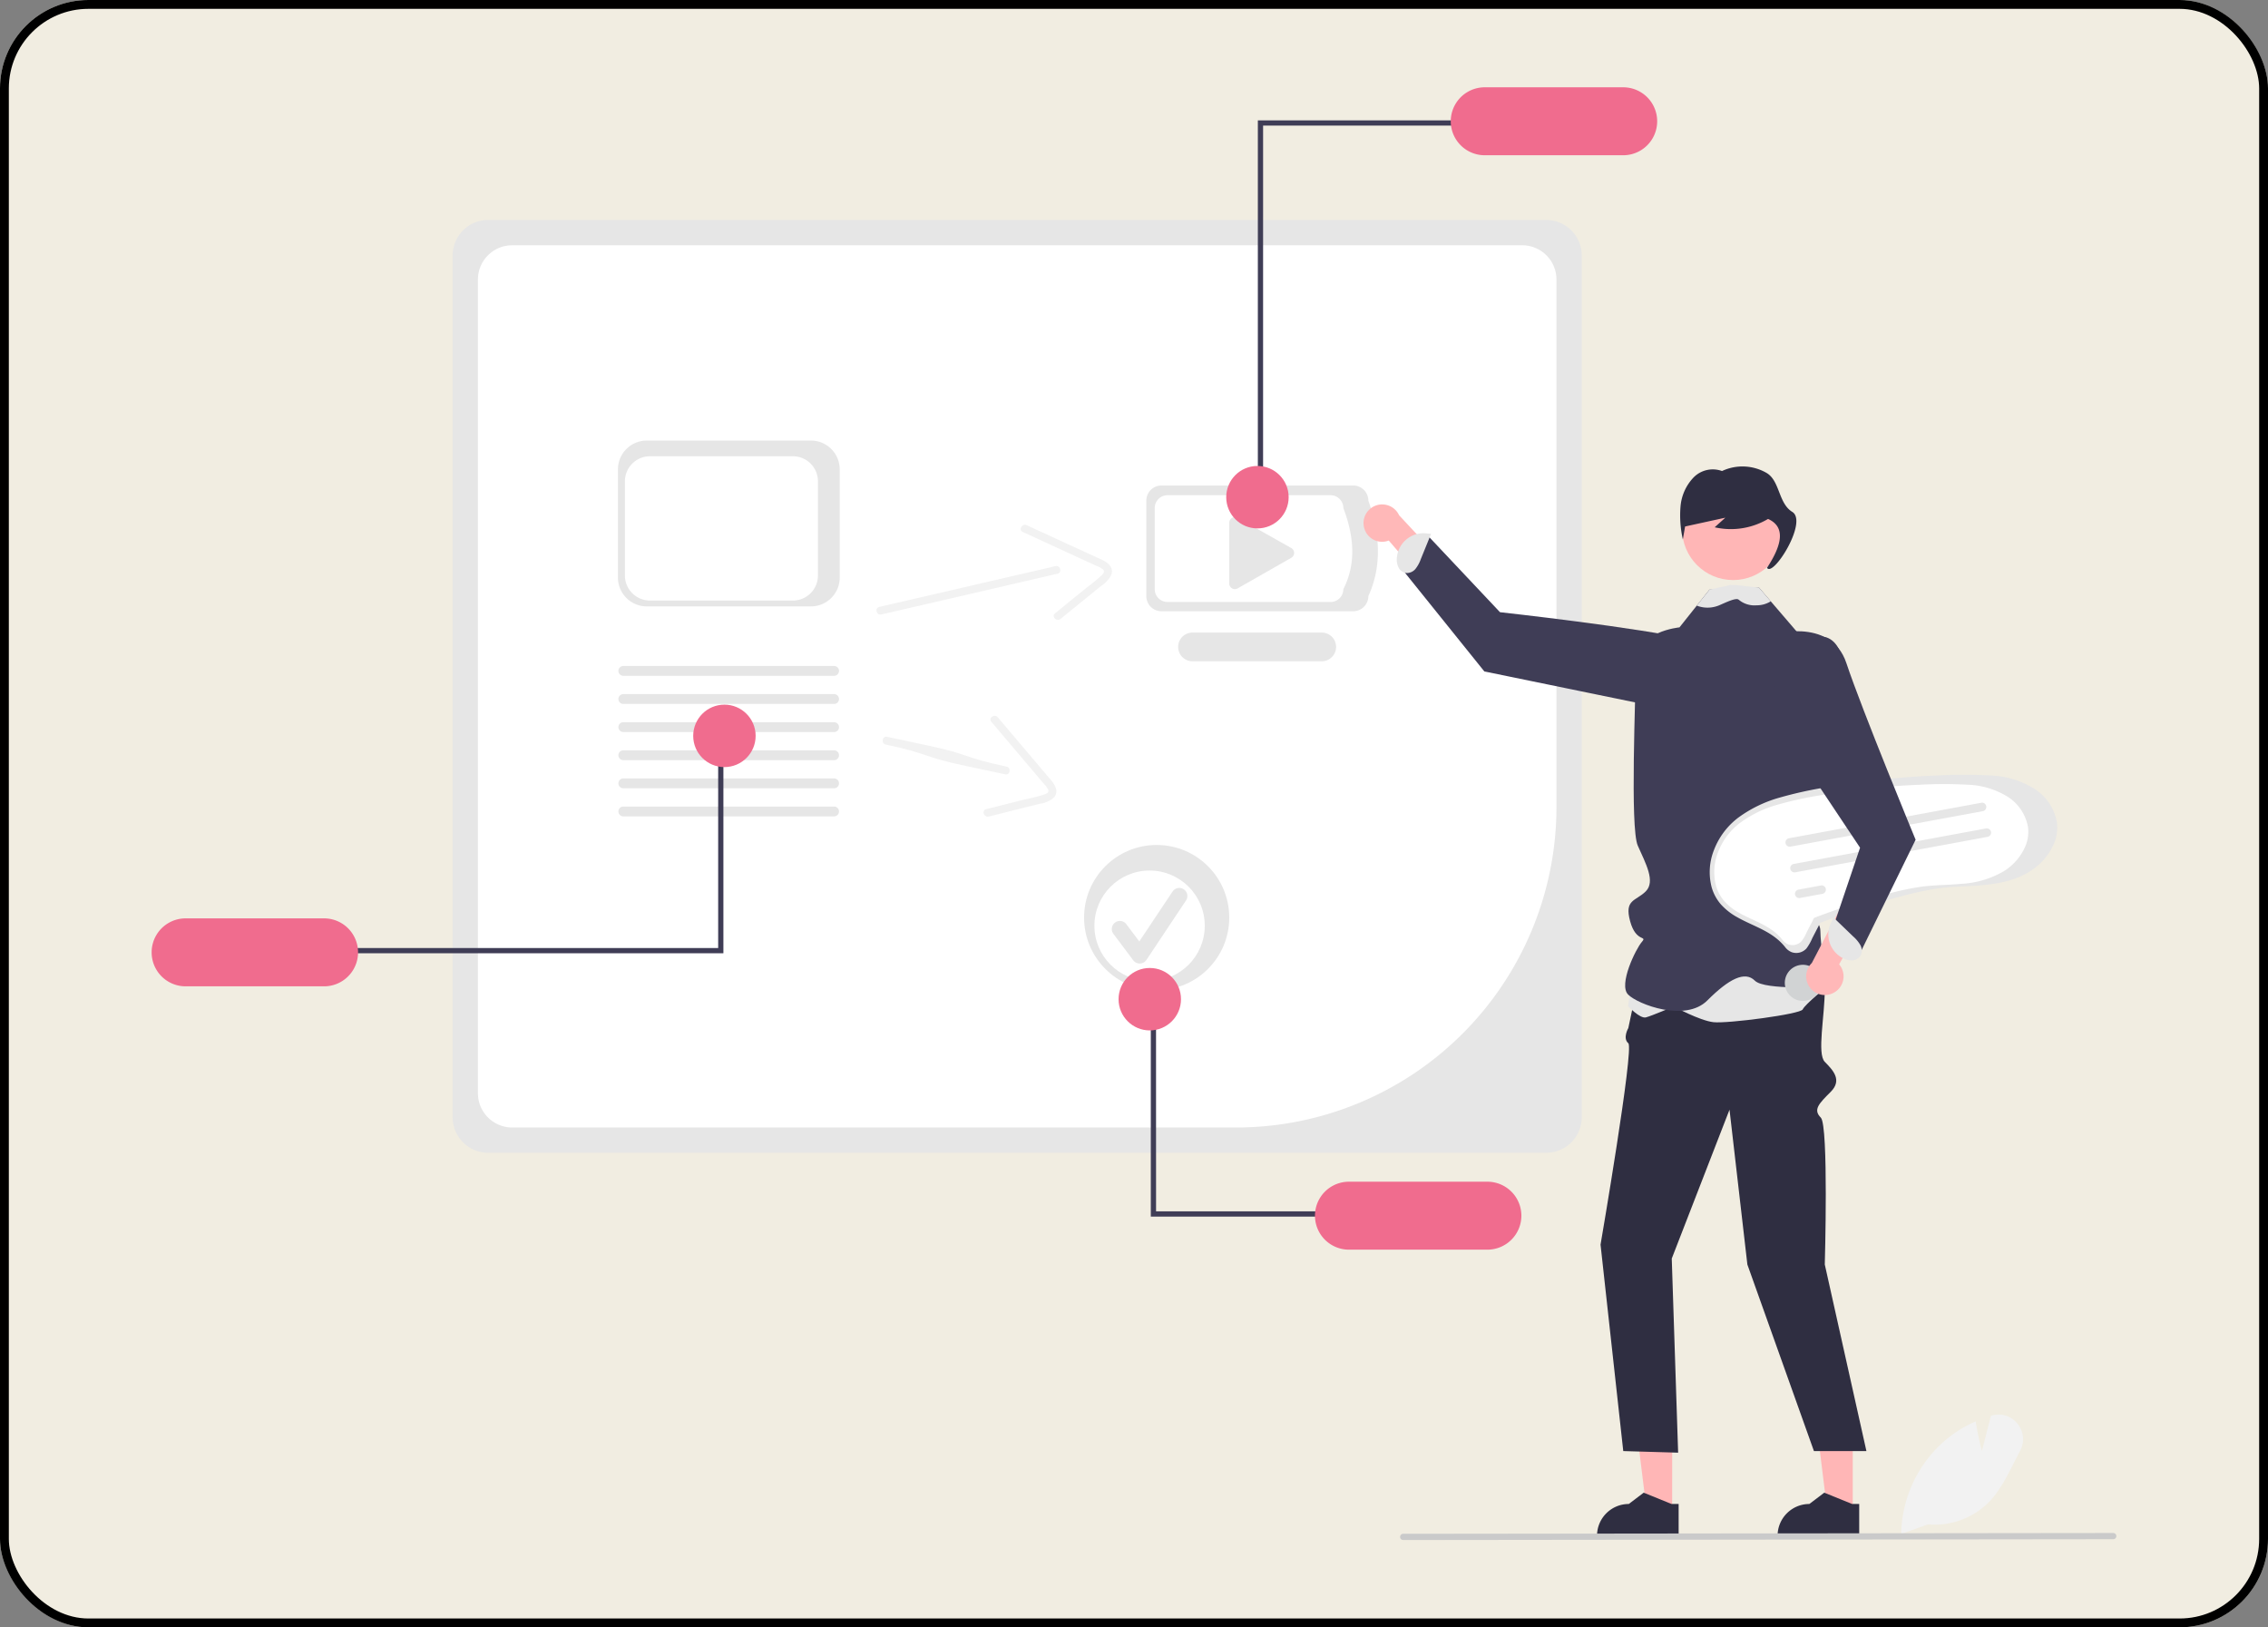 <?xml version="1.0" encoding="utf-8"?>
<svg xmlns="http://www.w3.org/2000/svg" width="513" height="368" viewBox="0 0 513 368">
  <rect x="0" y="0" width="513" height="368" fill="#808080" stroke="none"/>
  <g id="Group_9934" data-name="Group 9934" transform="translate(-433 -28045)">
    <g id="Group_9856" data-name="Group 9856">
      <g id="Screen_Shot_2021-02-08_at_6.03.32_PM" data-name="Screen Shot 2021-02-08 at 6.03.32 PM" transform="translate(433 28045)" fill="#f1ede1" stroke="#000" stroke-width="2">
        <rect width="513" height="368" rx="20" stroke="none"/>
        <rect x="1" y="1" width="511" height="366" rx="19" fill="none"/>
      </g>
      <g id="Group_9855" data-name="Group 9855" transform="translate(467.299 28064.742)">
        <path id="Path_14879" data-name="Path 14879" d="M586.577,433.771H347.264a8.052,8.052,0,0,1-8.043-8.043V230.865a8.052,8.052,0,0,1,8.043-8.043H586.577a8.052,8.052,0,0,1,8.043,8.043V425.728A8.052,8.052,0,0,1,586.577,433.771Z" transform="translate(-271.141 -192.826)" fill="#e6e6e6"/>
        <path id="Path_14880" data-name="Path 14880" d="M356.649,232.509a7.756,7.756,0,0,0-7.747,7.748V424.266a7.756,7.756,0,0,0,7.747,7.747h163.8A72.491,72.491,0,0,0,592.859,359.6V240.256a7.756,7.756,0,0,0-7.747-7.748Z" transform="translate(-275.1 -196.787)" fill="#fff"/>
        <path id="Path_14881" data-name="Path 14881" d="M651.531,352.868H608.138a3.417,3.417,0,0,1-3.414-3.414v-21.6a3.417,3.417,0,0,1,3.413-3.414h43.393a3.417,3.417,0,0,1,3.414,3.414c2.685,7.643,3.066,14.905,0,21.6A3.417,3.417,0,0,1,651.531,352.868Z" transform="translate(-379.734 -234.389)" fill="#e6e6e6"/>
        <path id="Path_14882" data-name="Path 14882" d="M647.7,352.295H610.838a2.9,2.9,0,0,1-2.9-2.9v-18.35a2.9,2.9,0,0,1,2.9-2.9H647.7a2.9,2.9,0,0,1,2.9,2.9c2.488,6.535,2.888,12.719,0,18.349a2.9,2.9,0,0,1-2.9,2.9Z" transform="translate(-381.048 -235.903)" fill="#fff"/>
        <path id="Path_14883" data-name="Path 14883" d="M649.383,387.194H620.151a3.243,3.243,0,0,1-.012-6.486h29.244a3.243,3.243,0,1,1,0,6.486Z" transform="translate(-384.715 -257.402)" fill="#e6e6e6"/>
        <path id="Path_14884" data-name="Path 14884" d="M637.728,336.528a1.272,1.272,0,0,0-1.268,1.27v13.747a1.268,1.268,0,0,0,1.9,1.1l12.134-6.918a1.267,1.267,0,0,0-.006-2.206l-12.133-6.829a1.265,1.265,0,0,0-.622-.165Z" transform="translate(-392.714 -239.332)" fill="#e6e6e6"/>
        <path id="Path_14885" data-name="Path 14885" d="M919.93,682a5.418,5.418,0,0,0-5.785-1.849l-.227.067-2.037,7.954c-.305-1.185-.958-3.862-1.37-6.481l-.036-.217-.2.089a27.625,27.625,0,0,0-5.959,3.592,28.581,28.581,0,0,0-10.687,21.523l0,.153,0,.1.27-.1,5.789-2.069a17.281,17.281,0,0,0,13.935-5.2c2.339-2.467,3.943-5.64,5.495-8.71.454-.894.919-1.817,1.395-2.7A5.507,5.507,0,0,0,919.93,682Z" transform="translate(-497.894 -379.786)" fill="#f2f2f2"/>
        <path id="Path_14886" data-name="Path 14886" d="M687.938,336.721a4.195,4.195,0,0,0,5.624,3.121l17.3,20.127,2.19-7.43L695.9,334.125a4.217,4.217,0,0,0-7.963,2.6Z" transform="translate(-413.735 -237.348)" fill="#ffb8b8"/>
        <path id="Path_14887" data-name="Path 14887" d="M576.107,529.955h-5.725l-2.724-22.085h8.451Z" transform="translate(-232.177 -207.723)" fill="#ffb6b6"/>
        <path id="Path_14888" data-name="Path 14888" d="M794.06,712.37l-6.113-2.486-.175-.072L784.4,712.37a7.187,7.187,0,0,0-7.186,7.185v.235h18.461V712.37Z" transform="translate(-450.282 -392.008)" fill="#2f2e41"/>
        <path id="Path_14889" data-name="Path 14889" d="M645.219,529.955h-5.726L636.77,507.87h8.451Z" transform="translate(-260.444 -207.723)" fill="#ffb6b6"/>
        <path id="Path_14890" data-name="Path 14890" d="M863.172,712.37l-6.113-2.486-.175-.072-3.375,2.558a7.187,7.187,0,0,0-7.186,7.185v.235h18.461V712.37Z" transform="translate(-478.549 -392.008)" fill="#2f2e41"/>
        <path id="Path_14891" data-name="Path 14891" d="M822.1,494.155s7.182,7.471,7.182,13.61-1.8,14.568,0,16.413,4.04,4.089,1.346,6.782-4.04,4.04-2.244,5.835.9,33.214.9,33.214L838.7,612.2H826.828L811.772,570.01,807.733,535l-13.064,33.663,1.442,43.9L783.7,612.2l-5.139-46.68s7.63-44.4,6.284-45.542,0-3.435,0-3.435l3.591-17Z" transform="translate(-450.833 -303.803)" fill="#2f2e41"/>
        <path id="Path_14892" data-name="Path 14892" d="M777.239,379.656s2.442-9.622-8.808-12.381-43.408-6.3-43.408-6.3l-16.252-17.245-5.507,8,18.219,22.64,43.168,8.867Z" transform="translate(-420.038 -242.277)" fill="#3f3d56"/>
        <path id="Path_14893" data-name="Path 14893" d="M704.836,350.71a7.616,7.616,0,0,0,1.169-2.166l2.331-5.727-.6-.025a6.046,6.046,0,0,0-7.148,5.505,3.936,3.936,0,0,0,.381,2.14,2.332,2.332,0,0,0,1.709,1.253,2.579,2.579,0,0,0,2.164-.98Z" transform="translate(-418.932 -241.851)" fill="#e6e6e6"/>
        <path id="Path_14894" data-name="Path 14894" d="M790.456,502.145l-1.347,9.761s2.693,2.892,4.04,2.531,6.284-2.466,6.284-2.466,5.835,3.189,8.977,3.551,19.749-1.808,20.2-2.892,5.666-5.33,5.666-5.33L832.2,494.915Z" transform="translate(-455.149 -304.113)" fill="#e6e6e6"/>
        <path id="Path_14895" data-name="Path 14895" d="M833.722,414.258s-1.14,9.412-.242,10.279-.9,6.315-2.693,9.906,1.347,4.04,1.347,6.733,1.346,12.568,1.346,12.568-13.914.9-16.158-1.346-5.835-.449-10.772,4.488-15.66.9-17.9-1.347,1.746-10.323,3.093-11.89-1.3.247-2.644-4.717,1.3-4.488,3.541-6.733,0-6.284-1.8-10.323-.449-34.112-.449-41.293,9.875-8.079,9.875-8.079l3.909-4.915,2.873-3.613,5.629-.224.148,0,5.444-.22,2.644,3.079,5.835,6.8,6.733,1.347c5.386,1.8,4.04,13.016,4.04,13.016Z" transform="translate(-454.684 -250.374)" fill="#3f3d56"/>
        <circle id="Ellipse_1433" data-name="Ellipse 1433" cx="11.538" cy="11.538" r="11.538" transform="translate(346.176 88.354)" fill="#ffb6b6"/>
        <path id="Path_14896" data-name="Path 14896" d="M834.39,327.416c-3.173-1.946-2.767-7.035-5.824-8.812a10.889,10.889,0,0,0-10.066-.423,6.079,6.079,0,0,0-6.457,1.478,10.807,10.807,0,0,0-2.93,6.587,24.645,24.645,0,0,0,.528,7.4l.513-2.925,9.1-1.988-2.416,2.17a16.521,16.521,0,0,0,12.078-1.889c3.96,1.775,3.242,5.762-.234,11.052C830.024,342.313,838.006,329.633,834.39,327.416Z" transform="translate(-463.298 -231.406)" fill="#2f2e41"/>
        <path id="Path_14897" data-name="Path 14897" d="M832.125,366.189a.9.9,0,0,1-.081.058,6.044,6.044,0,0,1-3.146.853,5.564,5.564,0,0,1-4.008-1.257c-.588-.557-2.926.619-4.461,1.27a6.773,6.773,0,0,1-5.041.058l2.873-3.613,4.734-1.05h1.182l5.3.6Z" transform="translate(-465.897 -249.959)" fill="#e6e6e6"/>
        <path id="Path_14898" data-name="Path 14898" d="M863.154,726.653l-160.6.182a.7.7,0,0,1-.007-1.407h.007l160.6-.182a.7.7,0,0,1,0,1.407Z" transform="translate(-419.457 -398.321)" fill="#cacaca"/>
        <path id="Path_14899" data-name="Path 14899" d="M424.565,97.188h-1.182V12.651h46.486v1.182h-45.3Z" transform="translate(-173.167 -5.174)" fill="#3f3d56"/>
        <path id="Path_14900" data-name="Path 14900" d="M760.243,172.066H728.92a7.683,7.683,0,1,0,0,15.366h31.323a7.683,7.683,0,0,0,0-15.366Z" transform="translate(-427.388 -172.066)" fill="#f06c8e"/>
        <circle id="Ellipse_1434" data-name="Ellipse 1434" cx="7.06" cy="7.06" r="7.06" transform="translate(243.062 85.628)" fill="#f06c8e"/>
        <path id="Path_14901" data-name="Path 14901" d="M502.535,366.2l30.971-7.167,8.89-2.057c1.112-.257.65-1.969-.462-1.712l-30.972,7.167-8.89,2.057c-1.112.257-.65,1.969.462,1.712Z" transform="translate(-337.487 -246.985)" fill="#f2f2f2"/>
        <path id="Path_14902" data-name="Path 14902" d="M557.1,341.087l16.58,7.627a5.49,5.49,0,0,1,1.569.849c.458.448.125.879-.249,1.27a37.386,37.386,0,0,1-3.529,2.913l-7.064,5.743c-.887.721.364,1.979,1.243,1.265l6.152-5,3.076-2.5a5.989,5.989,0,0,0,2.283-2.56c.736-2.371-2.168-3.314-3.782-4.057l-7.221-3.321L558,339.561c-1.028-.473-1.939,1.05-.9,1.526Z" transform="translate(-360.067 -240.536)" fill="#f2f2f2"/>
        <path id="Path_14903" data-name="Path 14903" d="M893.761,438.263a20.322,20.322,0,0,0-10.05-3,107.8,107.8,0,0,0-11.969.014q-6.211.246-12.4.9t-12.3,1.713a90.882,90.882,0,0,0-10.833,2.371,29.072,29.072,0,0,0-9.369,4.524,16.592,16.592,0,0,0-5.505,7.284,13.528,13.528,0,0,0-.531,8.543,10.188,10.188,0,0,0,2.014,3.741,14.034,14.034,0,0,0,3.752,2.97c2.93,1.673,6.25,2.679,8.9,4.821a12.585,12.585,0,0,1,1.9,1.889,3.448,3.448,0,0,0,1.526,1.2,3.117,3.117,0,0,0,3.35-.862,11.337,11.337,0,0,0,1.318-2.344l1.4-2.7a3.772,3.772,0,0,1,.349-.674c.1-.125-.083,0-.047-.03.02-.018.06-.018.083-.032a2.023,2.023,0,0,1,.361-.138q1.94-.74,3.9-1.433c4.816-1.716,9.69-3.3,14.641-4.58a70.85,70.85,0,0,1,7.74-1.619c3.378-.481,6.807-.425,10.2-.754,3.653-.354,7.423-1.094,10.556-3.105a13.707,13.707,0,0,0,5.675-6.792,9.5,9.5,0,0,0,.473-4.205A11.315,11.315,0,0,0,893.761,438.263Z" transform="translate(-467.927 -279.651)" fill="#e6e6e6"/>
        <path id="Path_14904" data-name="Path 14904" d="M888.426,441.528a18.363,18.363,0,0,0-9.082-2.71,97.405,97.405,0,0,0-10.816.013q-5.613.222-11.2.812t-11.117,1.548a82.158,82.158,0,0,0-9.79,2.143,26.273,26.273,0,0,0-8.466,4.088A14.993,14.993,0,0,0,822.977,454a12.225,12.225,0,0,0-.48,7.72,9.2,9.2,0,0,0,1.82,3.381,12.683,12.683,0,0,0,3.391,2.684c2.648,1.512,5.648,2.421,8.043,4.357a11.377,11.377,0,0,1,1.717,1.707,3.116,3.116,0,0,0,1.379,1.085,2.817,2.817,0,0,0,3.027-.779,10.251,10.251,0,0,0,1.191-2.118l1.263-2.438a3.414,3.414,0,0,1,.316-.609c.095-.113-.075,0-.042-.027s.054-.016.075-.029a1.83,1.83,0,0,1,.326-.125q1.753-.668,3.522-1.295c4.352-1.551,8.757-2.981,13.231-4.139a64.018,64.018,0,0,1,6.994-1.463c3.052-.435,6.151-.384,9.218-.682a21.289,21.289,0,0,0,9.539-2.806,12.386,12.386,0,0,0,5.128-6.138,8.587,8.587,0,0,0,.428-3.8A10.225,10.225,0,0,0,888.426,441.528Z" transform="translate(-468.636 -281.11)" fill="#fff"/>
        <path id="Path_14905" data-name="Path 14905" d="M893.985,447.712l-43.5,8.022a.962.962,0,0,1-.355-1.892h.006l43.5-8.023a.962.962,0,1,1,.349,1.893Z" transform="translate(-479.786 -284.026)" fill="#e6e6e6"/>
        <path id="Path_14906" data-name="Path 14906" d="M895.8,457.541l-43.5,8.023a.962.962,0,0,1-.355-1.892h.006l43.5-8.023a.962.962,0,0,1,.349,1.893Z" transform="translate(-480.528 -288.047)" fill="#e6e6e6"/>
        <path id="Path_14907" data-name="Path 14907" d="M859.184,479.363l-5.069.935a.962.962,0,1,1-.349-1.893l5.069-.935a.962.962,0,1,1,.349,1.893Z" transform="translate(-481.271 -296.972)" fill="#e6e6e6"/>
        <circle id="Ellipse_1435" data-name="Ellipse 1435" cx="4.09" cy="4.09" r="4.09" transform="matrix(0.983, -0.181, 0.181, 0.983, 368.733, 199.236)" fill="#d1d3d4"/>
        <path id="Path_14908" data-name="Path 14908" d="M446.151,344.737H409a6.513,6.513,0,0,1-6.505-6.506V313.746A6.513,6.513,0,0,1,409,307.24h37.153a6.513,6.513,0,0,1,6.505,6.506v24.486a6.513,6.513,0,0,1-6.506,6.505Z" transform="translate(-297.019 -227.353)" fill="#e6e6e6"/>
        <path id="Path_14909" data-name="Path 14909" d="M443.161,345.87H410.826a5.669,5.669,0,0,1-5.662-5.662V318.9a5.669,5.669,0,0,1,5.662-5.662h32.335a5.669,5.669,0,0,1,5.662,5.662v21.311A5.669,5.669,0,0,1,443.161,345.87Z" transform="translate(-298.112 -229.805)" fill="#fff"/>
        <path id="Path_14910" data-name="Path 14910" d="M451.458,406.477H403.785a1.112,1.112,0,1,1,0-2.225h47.673a1.112,1.112,0,0,1,0,2.225Z" transform="translate(-297.093 -267.032)" fill="#e6e6e6"/>
        <path id="Path_14911" data-name="Path 14911" d="M451.458,395.721H403.785a1.112,1.112,0,0,1,0-2.225h47.673a1.112,1.112,0,0,1,0,2.225Z" transform="translate(-297.093 -262.633)" fill="#e6e6e6"/>
        <path id="Path_14912" data-name="Path 14912" d="M451.458,417.232H403.785a1.112,1.112,0,0,1,0-2.225h47.673a1.112,1.112,0,0,1,0,2.225Z" transform="translate(-297.093 -271.431)" fill="#e6e6e6"/>
        <path id="Path_14913" data-name="Path 14913" d="M451.458,427.987H403.785a1.112,1.112,0,0,1,0-2.225h47.673a1.112,1.112,0,0,1,0,2.225Z" transform="translate(-297.093 -275.83)" fill="#e6e6e6"/>
        <path id="Path_14914" data-name="Path 14914" d="M451.458,438.743H403.785a1.112,1.112,0,0,1,0-2.225h47.673a1.112,1.112,0,0,1,0,2.225Z" transform="translate(-297.093 -280.229)" fill="#e6e6e6"/>
        <path id="Path_14915" data-name="Path 14915" d="M451.458,449.5H403.785a1.112,1.112,0,1,1,0-2.225h47.673a1.112,1.112,0,0,1,0,2.225Z" transform="translate(-297.093 -284.628)" fill="#e6e6e6"/>
        <path id="Path_14916" data-name="Path 14916" d="M158.482,254.306h1.182v45.532H74.173v-1.182h84.309Z" transform="translate(-30.337 -104.013)" fill="#3f3d56"/>
        <path id="Path_14917" data-name="Path 14917" d="M231.708,505.432H263.03a7.683,7.683,0,1,0,0-15.366H231.708a7.683,7.683,0,0,0,0,15.366Z" transform="translate(-224.025 -302.13)" fill="#f06c8e"/>
        <circle id="Ellipse_1436" data-name="Ellipse 1436" cx="7.06" cy="7.06" r="7.06" transform="translate(122.499 139.604)" fill="#f06c8e"/>
        <path id="Path_14918" data-name="Path 14918" d="M504.507,422.327c10.365,2.2,7.728,2.633,18.094,4.836l8.926,1.9c1.116.237,1.422-1.509.305-1.747-10.365-2.2-7.729-2.633-18.094-4.836l-8.926-1.9c-1.117-.237-1.422,1.509-.305,1.747Z" transform="translate(-338.458 -273.701)" fill="#f2f2f2"/>
        <path id="Path_14919" data-name="Path 14919" d="M544.175,413.906l11.8,13.925a5.489,5.489,0,0,1,1.062,1.433c.225.6-.259.849-.763,1.045a37.374,37.374,0,0,1-4.43,1.146l-8.83,2.215c-1.109.278-.507,1.947.591,1.672l7.691-1.929,3.845-.965a5.99,5.99,0,0,0,3.151-1.354c1.67-1.837-.562-3.92-1.71-5.276l-5.137-6.064-5.8-6.85c-.731-.863-2.2.131-1.464,1Z" transform="translate(-354.251 -270.435)" fill="#f2f2f2"/>
        <circle id="Ellipse_1437" data-name="Ellipse 1437" cx="16.418" cy="16.418" r="16.418" transform="translate(210.909 171.338)" fill="#e6e6e6"/>
        <circle id="Ellipse_1438" data-name="Ellipse 1438" cx="12.481" cy="12.481" r="12.481" transform="translate(213.245 177.117)" fill="#fff"/>
        <path id="Path_14920" data-name="Path 14920" d="M597.816,495.511a1.826,1.826,0,0,1-1.461-.731l-4.479-5.972a1.826,1.826,0,0,1,2.921-2.193v0l2.93,3.907,7.526-11.289a1.826,1.826,0,1,1,3.039,2.026L599.336,494.7a1.827,1.827,0,0,1-1.469.813Z" transform="translate(-374.329 -297.367)" fill="#e6e6e6"/>
        <path id="Path_14921" data-name="Path 14921" d="M863.661,498.046a4.195,4.195,0,0,0,1.06-6.344L877.9,468.667l-7.735.42-11.618,22.323a4.217,4.217,0,0,0,5.11,6.637Z" transform="translate(-483.032 -293.378)" fill="#ffb8b8"/>
        <path id="Path_14922" data-name="Path 14922" d="M842.951,381.111s13.962-4.488,17.552,6.284,15.662,39.947,15.662,39.947L863.2,453.824l-5.835-6.284,6.236-18.4-17.954-26.931Z" transform="translate(-477.17 -257.188)" fill="#3f3d56"/>
        <path id="Path_14923" data-name="Path 14923" d="M872.962,495.937a7.622,7.622,0,0,0-1.579-1.889l-4.455-4.288-.248.553a6.046,6.046,0,0,0,2.463,8.68,3.936,3.936,0,0,0,2.129.44,2.332,2.332,0,0,0,1.8-1.122A2.579,2.579,0,0,0,872.962,495.937Z" transform="translate(-486.491 -302.006)" fill="#e6e6e6"/>
        <path id="Path_14924" data-name="Path 14924" d="M383.594,355.068h-1.182V400.6H422.4v-1.182h-38.8Z" transform="translate(-156.409 -145.226)" fill="#3f3d56"/>
        <path id="Path_14925" data-name="Path 14925" d="M715.955,598.511a7.69,7.69,0,0,0-7.683-7.683H676.95a7.683,7.683,0,0,0,0,15.366h31.323A7.69,7.69,0,0,0,715.955,598.511Z" transform="translate(-406.132 -343.343)" fill="#f06c8e"/>
        <circle id="Ellipse_1439" data-name="Ellipse 1439" cx="7.06" cy="7.06" r="7.06" transform="translate(218.71 199.154)" fill="#f06c8e"/>
      </g>
    </g>
  </g>
</svg>